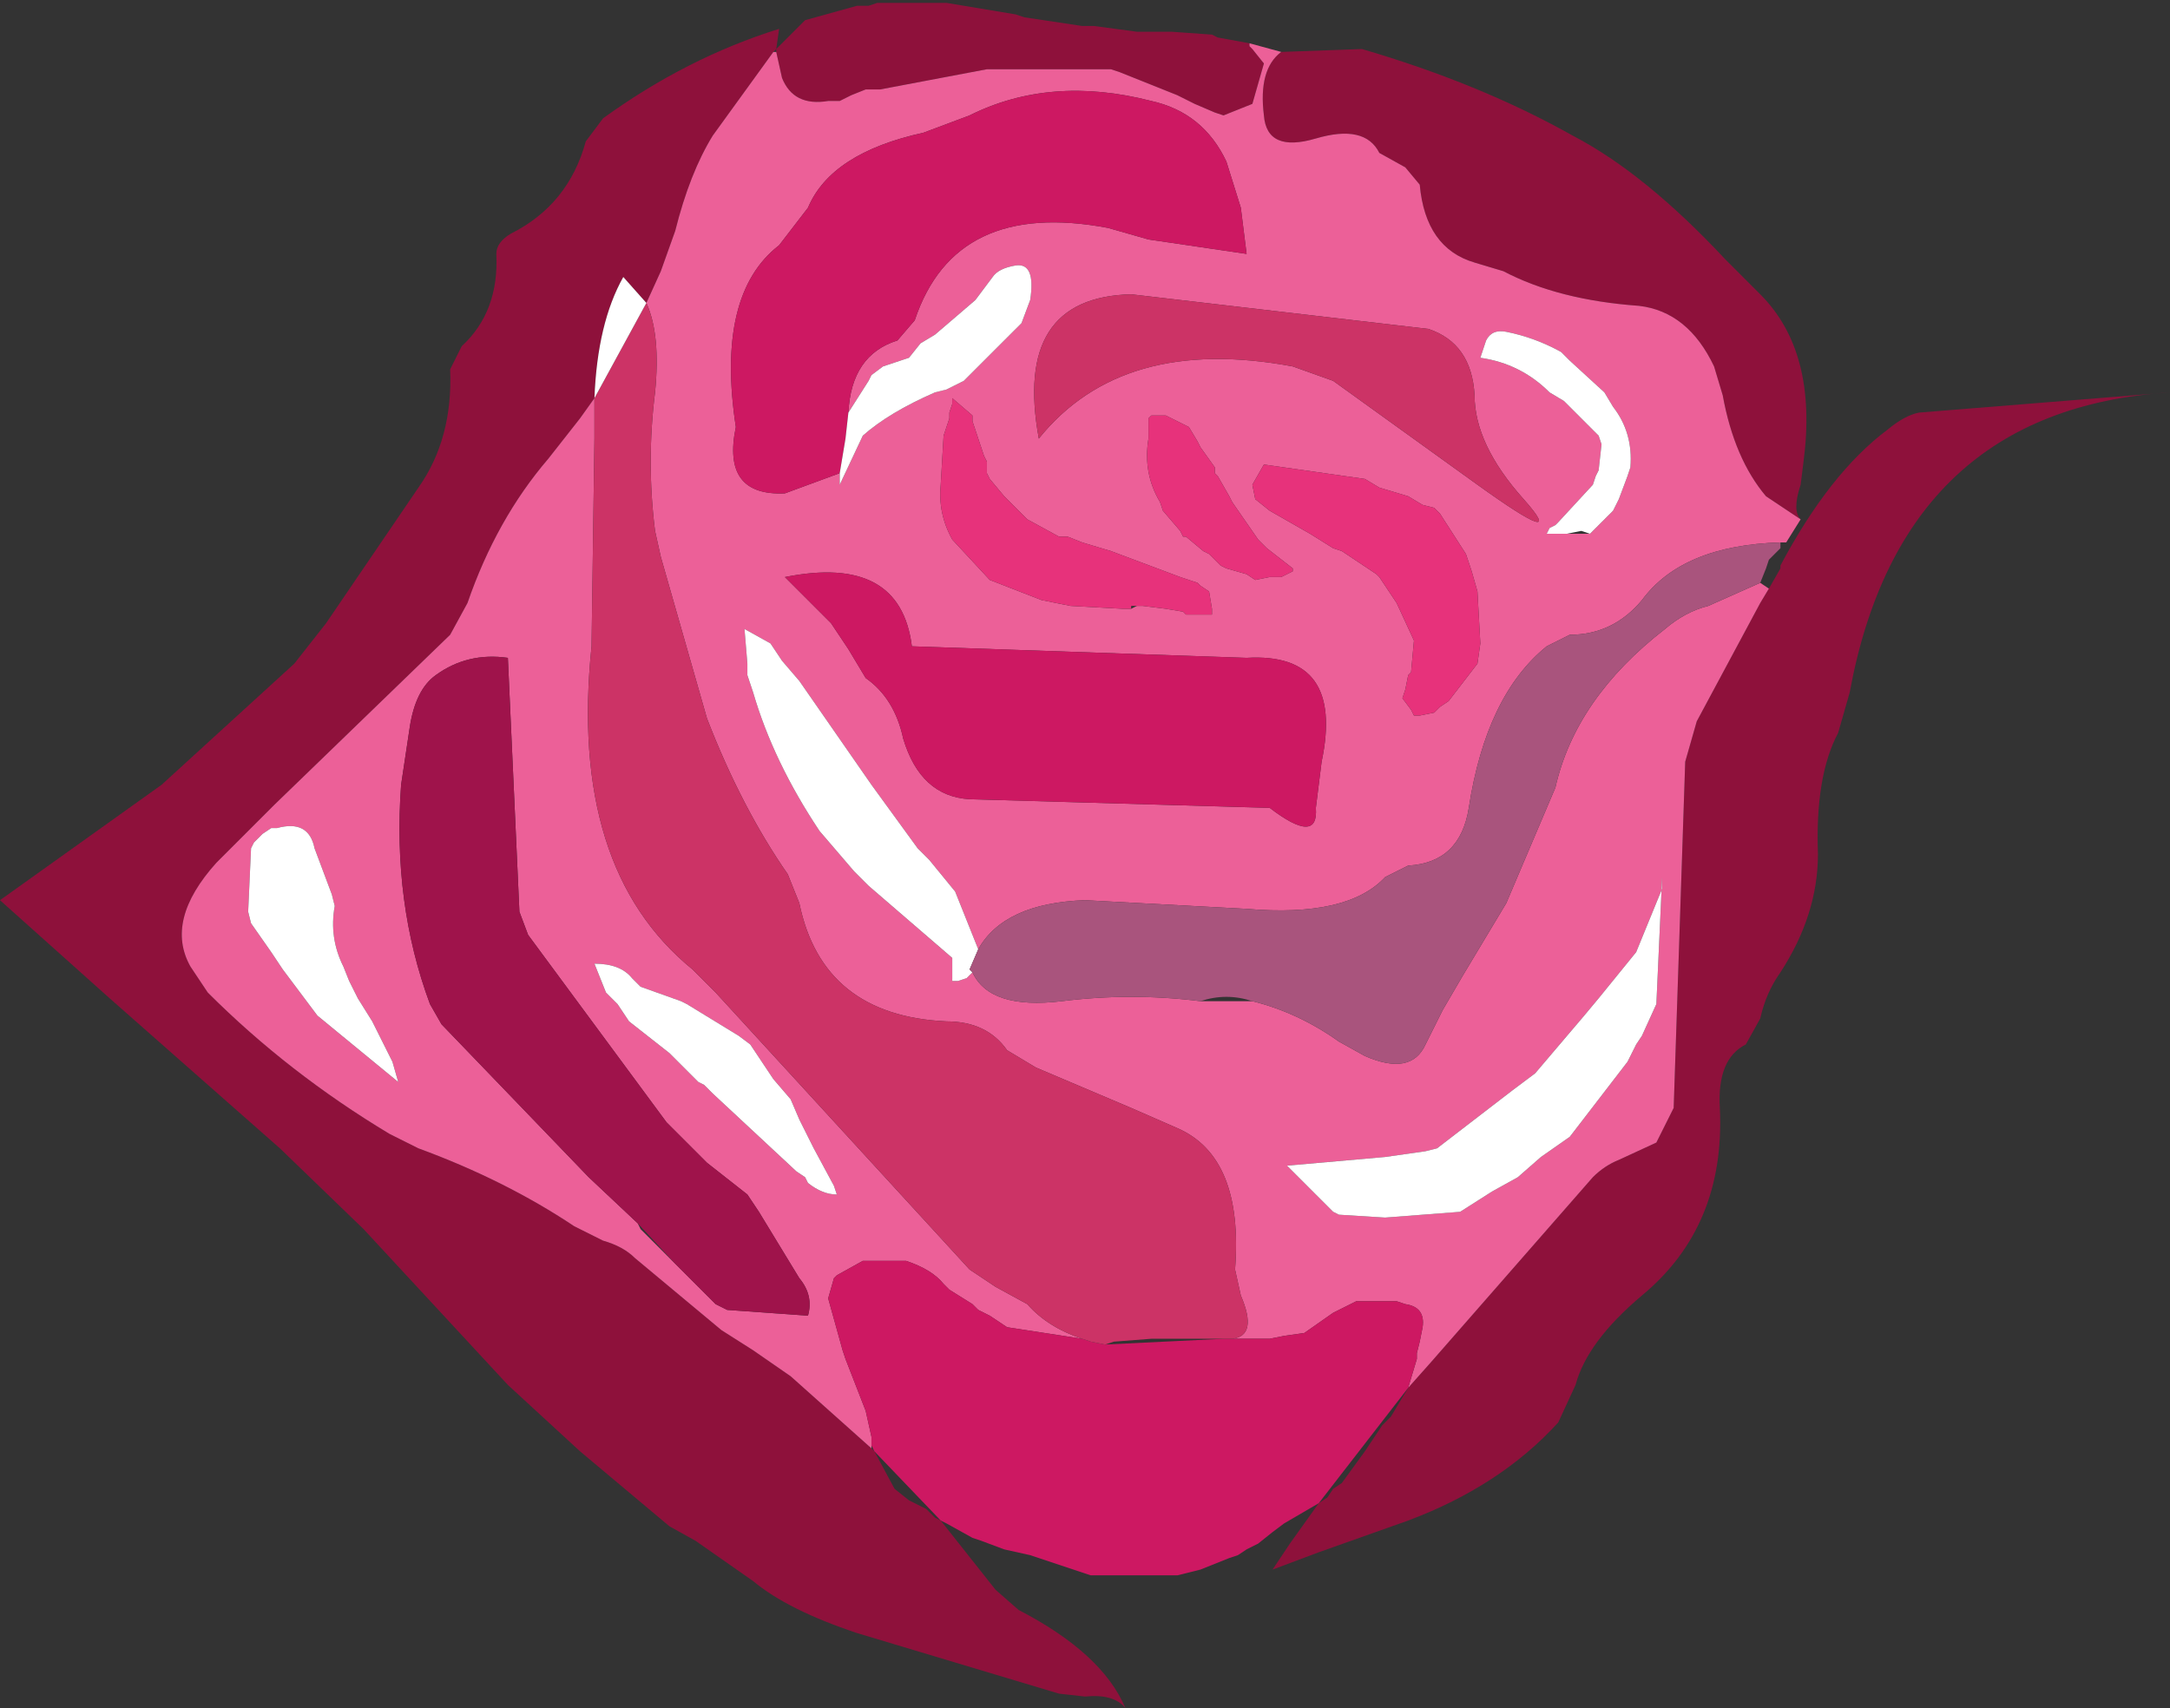 <?xml version="1.0" encoding="UTF-8" standalone="no"?>
<svg xmlns:xlink="http://www.w3.org/1999/xlink" height="29.6px" width="37.6px" xmlns="http://www.w3.org/2000/svg">
  <rect width="100%" height="100%" fill="#333333" stroke="none"/>
  <g transform="matrix(1.0, 0.0, 0.0, 1.0, 0.0, 0.0)">
    <path d="M22.2 0.9 L23.6 0.85 Q25.65 1.45 27.25 2.35 28.5 3.0 29.9 4.5 L30.5 5.1 Q31.5 6.1 31.25 8.0 L31.2 8.4 Q31.05 8.85 31.2 9.0 L30.6 8.6 Q30.05 7.95 29.85 6.85 L29.7 6.35 Q29.25 5.4 28.4 5.3 27.0 5.2 26.05 4.7 L25.55 4.55 Q24.7 4.3 24.6 3.2 L24.35 2.9 23.9 2.65 Q23.65 2.15 22.8 2.4 21.95 2.65 21.9 2.0 21.8 1.2 22.2 0.9 M30.65 10.2 L30.85 9.85 30.85 9.8 Q31.7 8.2 32.7 7.45 33.0 7.2 33.25 7.15 L37.6 6.8 Q32.95 7.1 32.05 12.0 L31.85 12.7 Q31.45 13.45 31.5 14.8 31.5 15.85 30.85 16.85 30.6 17.2 30.5 17.65 L30.25 18.1 Q29.75 18.35 29.8 19.2 29.9 21.25 28.45 22.45 27.5 23.25 27.3 24.0 L27.0 24.65 Q26.0 25.75 24.4 26.35 L22.85 26.9 22.05 27.2 22.35 26.75 22.85 26.05 23.0 25.95 23.1 25.8 23.25 25.7 23.65 25.15 23.95 24.7 24.1 24.55 24.4 24.05 24.8 23.6 27.6 20.4 Q27.8 20.2 28.05 20.1 L28.7 19.8 29.0 19.2 29.2 13.2 29.4 12.5 30.5 10.45 30.65 10.2 M16.3 26.35 L17.25 27.55 17.65 27.9 Q19.1 28.65 19.5 29.6 19.3 29.35 18.8 29.4 L18.35 29.35 14.85 28.3 Q13.65 27.9 13.05 27.4 L12.05 26.7 11.6 26.45 10.05 25.15 8.8 24.0 6.3 21.3 4.85 19.9 1.9 17.3 0.0 15.6 2.8 13.6 5.1 11.5 5.65 10.8 7.25 8.45 Q7.85 7.6 7.8 6.4 L8.0 6.0 Q8.65 5.4 8.6 4.4 8.6 4.2 8.85 4.05 9.85 3.55 10.15 2.45 L10.45 2.05 Q11.9 1.0 13.5 0.5 L13.45 0.85 13.95 0.35 14.85 0.1 15.05 0.1 15.2 0.05 15.7 0.05 16.4 0.05 17.6 0.25 17.75 0.3 18.75 0.45 18.95 0.45 19.7 0.55 20.3 0.55 21.0 0.6 21.1 0.65 21.65 0.75 21.65 0.8 21.7 0.85 21.9 1.1 21.7 1.8 21.2 2.0 21.05 1.95 20.7 1.8 20.5 1.7 20.4 1.65 19.4 1.25 19.25 1.2 18.2 1.2 17.1 1.2 15.25 1.55 15.0 1.55 14.75 1.65 14.55 1.75 14.35 1.75 Q13.75 1.85 13.55 1.35 L13.45 0.9 13.45 0.85 13.4 0.9 12.35 2.35 Q11.95 3.0 11.7 4.0 L11.45 4.7 11.2 5.25 10.8 4.8 Q10.35 5.6 10.3 6.9 L10.05 7.25 9.5 7.95 Q8.6 9.0 8.1 10.45 L7.8 11.0 4.75 13.95 3.75 14.95 Q2.85 15.95 3.3 16.75 L3.6 17.2 Q5.0 18.6 6.75 19.65 L7.25 19.9 Q8.75 20.45 9.95 21.25 L10.45 21.5 Q10.8 21.6 11.0 21.8 L12.5 23.05 13.05 23.4 13.7 23.85 15.1 25.1 15.15 25.15 15.5 25.8 15.75 26.0 16.05 26.15 16.2 26.3 16.3 26.35" fill="#8e113b" fill-rule="evenodd" stroke="none"/>
    <path d="M22.2 0.9 Q21.8 1.2 21.9 2.0 21.95 2.65 22.8 2.4 23.65 2.15 23.9 2.65 L24.35 2.9 24.6 3.2 Q24.7 4.3 25.55 4.55 L26.05 4.7 Q27.0 5.2 28.4 5.3 29.25 5.4 29.7 6.35 L29.85 6.85 Q30.05 7.95 30.6 8.6 L31.2 9.0 30.95 9.4 30.85 9.4 Q29.15 9.45 28.45 10.4 27.95 11.0 27.2 11.0 L26.8 11.2 Q25.75 12.05 25.45 14.0 25.3 14.95 24.4 15.0 L24.0 15.2 Q23.35 15.9 21.6 15.75 L18.8 15.6 Q17.4 15.65 16.95 16.45 L16.55 15.45 16.1 14.9 15.9 14.7 15.1 13.6 13.85 11.8 13.55 11.45 13.35 11.15 12.9 10.9 12.95 11.5 12.95 11.7 13.05 12.0 Q13.4 13.2 14.2 14.4 L14.8 15.1 15.05 15.35 16.5 16.6 16.5 16.7 16.5 17.0 16.6 17.0 16.75 16.95 16.85 16.85 Q17.15 17.5 18.4 17.35 19.6 17.2 20.8 17.35 L21.2 17.35 21.7 17.35 Q22.5 17.55 23.2 18.05 L23.65 18.3 Q24.45 18.65 24.7 18.1 L25.0 17.5 25.35 16.9 26.1 15.65 26.95 13.65 Q27.3 12.1 28.85 10.9 29.2 10.6 29.6 10.5 L30.5 10.1 30.65 10.2 30.5 10.45 29.4 12.5 29.2 13.2 29.0 19.2 28.7 19.8 28.05 20.1 Q27.8 20.2 27.6 20.4 L24.8 23.6 24.4 24.05 24.55 23.55 24.55 23.45 24.6 23.25 24.65 23.0 Q24.7 22.65 24.35 22.6 L24.2 22.55 23.5 22.55 23.4 22.6 23.1 22.75 22.6 23.1 22.25 23.15 22.0 23.2 21.55 23.2 21.35 23.2 Q21.8 23.15 21.5 22.45 L21.4 22.0 Q21.55 20.05 20.4 19.55 L19.6 19.2 17.95 18.5 17.45 18.2 Q17.1 17.7 16.4 17.7 14.25 17.6 13.85 15.65 L13.65 15.15 Q12.85 14.0 12.25 12.45 L11.45 9.65 11.35 9.2 Q11.2 8.0 11.35 6.8 11.45 5.8 11.2 5.25 L11.45 4.7 11.7 4.0 Q11.95 3.0 12.35 2.35 L13.4 0.9 13.45 0.9 13.55 1.35 Q13.75 1.85 14.35 1.75 L14.55 1.75 14.75 1.65 15.0 1.55 15.25 1.55 17.1 1.2 18.2 1.2 19.25 1.2 19.4 1.25 20.4 1.65 20.5 1.7 20.7 1.8 21.05 1.95 21.2 2.0 21.7 1.8 21.9 1.1 21.7 0.85 21.65 0.8 21.65 0.75 22.2 0.9 M14.7 7.15 Q14.75 6.15 15.55 5.9 L15.85 5.55 Q16.55 3.45 19.2 3.95 L19.9 4.15 21.6 4.4 21.5 3.6 21.25 2.8 Q20.85 1.95 19.95 1.75 18.2 1.3 16.8 2.0 L16.0 2.3 Q14.4 2.65 14.0 3.6 L13.5 4.25 Q12.4 5.1 12.75 7.4 12.5 8.6 13.6 8.55 L14.55 8.2 14.55 8.4 14.95 7.55 Q15.4 7.15 16.2 6.8 L16.4 6.75 16.7 6.6 17.7 5.6 17.85 5.2 Q17.95 4.55 17.6 4.6 17.3 4.65 17.2 4.8 L16.9 5.2 16.2 5.8 15.95 5.95 15.75 6.2 15.3 6.35 15.1 6.5 15.05 6.6 14.7 7.15 M22.4 6.35 L23.1 6.6 25.6 8.4 Q27.2 9.55 26.4 8.65 25.55 7.7 25.55 6.85 25.5 5.95 24.75 5.7 L19.6 5.1 Q17.55 5.15 18.0 7.6 19.45 5.8 22.4 6.35 M19.7 10.5 L19.8 10.5 20.2 10.55 20.5 10.6 20.55 10.65 20.9 10.65 21.0 10.65 21.0 10.55 20.95 10.25 20.8 10.15 20.75 10.1 20.45 10.0 19.25 9.55 18.75 9.4 18.5 9.3 18.35 9.3 17.8 9.0 17.4 8.6 17.15 8.3 17.1 8.2 17.1 8.0 17.05 7.9 17.0 7.75 16.85 7.3 16.85 7.2 16.5 6.9 16.5 7.0 16.45 7.15 16.45 7.25 16.4 7.4 16.35 7.55 16.3 8.4 Q16.25 8.9 16.5 9.35 L17.15 10.05 18.05 10.4 18.3 10.45 18.55 10.5 19.45 10.55 19.6 10.55 19.7 10.5 M20.8 7.75 L20.75 7.65 20.6 7.4 20.3 7.25 20.2 7.2 19.95 7.2 19.9 7.25 19.9 7.6 Q19.8 8.2 20.1 8.7 L20.15 8.85 20.45 9.2 20.5 9.3 20.55 9.3 20.85 9.55 20.95 9.6 21.15 9.8 21.25 9.85 21.6 9.95 21.75 10.05 22.0 10.0 22.2 10.0 22.4 9.9 22.4 9.85 21.95 9.5 21.8 9.35 21.35 8.7 21.3 8.6 21.1 8.25 21.05 8.2 21.05 8.1 20.8 7.75 M21.9 8.05 L21.7 8.4 21.75 8.65 22.0 8.85 22.7 9.25 23.1 9.5 23.25 9.55 23.85 9.95 23.9 10.0 24.2 10.45 24.5 11.1 24.45 11.65 24.4 11.7 24.35 11.95 24.3 12.1 24.45 12.3 24.5 12.4 24.6 12.4 24.85 12.35 24.95 12.25 25.1 12.15 25.6 11.5 25.65 11.15 25.6 10.25 25.5 9.9 25.4 9.6 24.95 8.9 24.85 8.8 24.65 8.75 24.4 8.6 23.9 8.45 23.65 8.3 21.9 8.05 M27.55 9.25 L27.95 8.85 28.05 8.65 28.2 8.25 28.25 8.1 Q28.3 7.5 27.95 7.05 L27.8 6.8 27.2 6.25 27.05 6.1 Q26.6 5.85 26.1 5.75 25.85 5.7 25.75 5.9 L25.65 6.2 Q26.35 6.3 26.85 6.8 L27.1 6.95 27.7 7.55 27.75 7.7 27.7 8.15 27.65 8.25 27.6 8.4 27.0 9.05 26.95 9.1 26.85 9.15 26.8 9.25 27.05 9.25 27.55 9.25 M10.3 6.9 L10.3 7.6 10.25 11.2 Q9.85 15.05 12.0 16.8 L12.4 17.2 16.8 22.0 17.25 22.3 17.8 22.6 Q18.15 23.0 18.75 23.2 L17.45 23.0 17.15 22.8 16.95 22.7 16.85 22.6 16.45 22.35 16.35 22.25 Q16.15 22.0 15.7 21.85 L14.95 21.85 14.5 22.1 14.45 22.15 14.35 22.5 14.6 23.4 14.65 23.55 15.0 24.45 15.1 24.9 15.1 25.05 15.1 25.1 13.7 23.85 13.05 23.4 12.5 23.05 11.0 21.8 Q10.8 21.6 10.45 21.5 L9.95 21.25 Q8.75 20.45 7.25 19.9 L6.75 19.65 Q5.0 18.6 3.6 17.2 L3.3 16.75 Q2.85 15.95 3.75 14.95 L4.75 13.95 7.8 11.0 8.1 10.45 Q8.6 9.0 9.5 7.95 L10.05 7.25 10.3 6.9 M13.6 10.0 L14.4 10.8 14.7 11.25 15.0 11.75 Q15.5 12.1 15.65 12.8 15.95 13.8 16.8 13.85 L22.0 14.0 Q22.85 14.65 22.8 14.0 L22.9 13.2 Q23.3 11.3 21.6 11.4 L15.8 11.2 Q15.6 9.6 13.6 10.0 M10.3 16.7 L10.5 17.2 10.7 17.4 10.9 17.7 11.6 18.25 11.8 18.45 12.1 18.75 12.2 18.8 12.35 18.95 13.8 20.3 13.95 20.4 14.0 20.5 Q14.25 20.7 14.5 20.7 L14.45 20.55 14.1 19.9 14.05 19.8 13.85 19.4 13.7 19.05 13.4 18.7 13.0 18.1 12.8 17.95 11.9 17.4 11.8 17.35 11.1 17.1 10.95 16.95 Q10.75 16.7 10.3 16.7 M11.7 21.9 L12.4 22.6 12.6 22.7 14.0 22.8 Q14.1 22.45 13.85 22.15 L13.15 21.0 12.95 20.7 12.25 20.15 11.55 19.45 9.15 16.2 9.0 15.8 8.8 11.4 Q8.1 11.3 7.55 11.7 7.2 11.95 7.1 12.6 L6.95 13.6 Q6.8 15.65 7.45 17.4 L7.65 17.75 10.2 20.4 11.05 21.2 11.1 21.3 11.7 21.9 M27.7 17.3 L27.45 17.6 26.6 18.6 26.2 18.9 24.9 19.9 24.7 19.95 24.0 20.05 22.3 20.2 22.45 20.35 23.1 21.0 23.2 21.05 24.0 21.1 25.3 21.0 25.85 20.65 26.3 20.4 26.7 20.05 27.2 19.7 28.2 18.4 28.35 18.1 28.45 17.95 28.7 17.4 28.8 15.2 28.8 15.4 28.35 16.5 27.7 17.3 M5.45 14.7 Q5.35 14.2 4.8 14.35 L4.7 14.35 4.55 14.45 4.4 14.6 4.35 14.7 4.3 15.8 4.35 16.0 4.7 16.5 4.9 16.8 5.5 17.6 6.9 18.75 6.8 18.4 6.55 17.9 6.45 17.7 6.2 17.3 6.05 17.0 5.95 16.75 Q5.7 16.25 5.8 15.7 L5.75 15.5 5.45 14.7" fill="#ec6098" fill-rule="evenodd" stroke="none"/>
    <path d="M22.85 26.05 L22.25 26.4 22.05 26.55 21.8 26.75 21.7 26.8 21.6 26.85 21.45 26.95 21.3 27.0 20.8 27.2 20.4 27.3 19.1 27.3 18.9 27.3 18.0 27.0 17.85 26.95 17.4 26.85 17.0 26.7 16.85 26.65 16.4 26.4 16.3 26.35 15.15 25.15 15.1 25.05 15.1 24.9 15.0 24.45 14.65 23.55 14.6 23.4 14.35 22.5 14.45 22.15 14.5 22.1 14.95 21.85 15.7 21.85 Q16.15 22.0 16.35 22.25 L16.45 22.35 16.85 22.6 16.95 22.7 17.15 22.8 17.45 23.0 18.75 23.2 18.9 23.25 19.15 23.3 21.2 23.2 21.35 23.2 21.55 23.2 22.0 23.2 22.25 23.15 22.6 23.1 23.1 22.75 23.4 22.6 23.5 22.55 24.2 22.55 24.35 22.6 Q24.7 22.65 24.65 23.0 L24.6 23.25 24.55 23.45 24.55 23.55 24.4 24.05 22.85 26.05 M14.55 8.2 L13.6 8.55 Q12.5 8.6 12.75 7.4 12.4 5.1 13.5 4.25 L14.0 3.6 Q14.4 2.65 16.0 2.3 L16.8 2.0 Q18.2 1.3 19.95 1.75 20.85 1.95 21.25 2.8 L21.5 3.6 21.6 4.4 19.9 4.15 19.2 3.95 Q16.55 3.45 15.85 5.55 L15.55 5.9 Q14.75 6.15 14.7 7.15 L14.65 7.6 14.55 8.2 M13.6 10.0 Q15.6 9.6 15.8 11.2 L21.6 11.4 Q23.3 11.3 22.9 13.2 L22.8 14.0 Q22.85 14.65 22.0 14.0 L16.8 13.85 Q15.95 13.8 15.65 12.8 15.5 12.1 15.0 11.75 L14.7 11.25 14.4 10.8 13.6 10.0" fill="#cd1862" fill-rule="evenodd" stroke="none"/>
    <path d="M22.4 6.35 Q19.45 5.8 18.0 7.6 17.55 5.15 19.6 5.1 L24.75 5.7 Q25.5 5.95 25.55 6.85 25.55 7.7 26.4 8.65 27.2 9.55 25.6 8.4 L23.1 6.6 22.4 6.35 M11.2 5.25 Q11.45 5.8 11.35 6.8 11.2 8.0 11.35 9.2 L11.45 9.65 12.25 12.45 Q12.85 14.0 13.65 15.15 L13.85 15.65 Q14.25 17.6 16.4 17.7 17.1 17.7 17.45 18.2 L17.95 18.5 19.6 19.2 20.4 19.55 Q21.55 20.05 21.4 22.0 L21.5 22.45 Q21.8 23.15 21.35 23.2 L21.2 23.2 19.95 23.2 19.3 23.25 19.15 23.3 18.9 23.25 18.75 23.2 Q18.15 23.0 17.8 22.6 L17.25 22.3 16.8 22.0 12.4 17.2 12.0 16.8 Q9.85 15.05 10.25 11.2 L10.3 7.6 10.3 6.9 11.2 5.25" fill="#cc3366" fill-rule="evenodd" stroke="none"/>
    <path d="M21.9 8.05 L23.65 8.3 23.9 8.45 24.4 8.6 24.65 8.75 24.85 8.8 24.95 8.9 25.4 9.6 25.5 9.9 25.6 10.25 25.65 11.15 25.6 11.5 25.1 12.15 24.95 12.25 24.85 12.35 24.6 12.4 24.5 12.4 24.45 12.3 24.3 12.1 24.35 11.95 24.4 11.7 24.45 11.65 24.5 11.1 24.2 10.45 23.9 10.0 23.85 9.95 23.25 9.55 23.1 9.5 22.7 9.25 22.0 8.85 21.75 8.65 21.7 8.4 21.9 8.05 M20.8 7.75 L21.05 8.1 21.05 8.2 21.1 8.25 21.3 8.6 21.35 8.7 21.8 9.35 21.95 9.5 22.4 9.85 22.4 9.9 22.2 10.0 22.0 10.0 21.75 10.05 21.6 9.95 21.25 9.85 21.15 9.8 20.95 9.6 20.85 9.55 20.55 9.3 20.5 9.3 20.45 9.2 20.15 8.85 20.1 8.7 Q19.8 8.2 19.9 7.6 L19.9 7.25 19.95 7.2 20.2 7.2 20.3 7.25 20.6 7.4 20.75 7.65 20.8 7.75 M19.6 10.55 L19.45 10.55 18.55 10.5 18.3 10.45 18.05 10.4 17.15 10.05 16.5 9.35 Q16.25 8.9 16.3 8.4 L16.35 7.55 16.4 7.4 16.45 7.25 16.45 7.15 16.5 7.0 16.5 6.9 16.85 7.2 16.85 7.3 17.0 7.75 17.05 7.9 17.1 8.0 17.1 8.2 17.15 8.3 17.4 8.6 17.8 9.0 18.35 9.3 18.5 9.3 18.75 9.4 19.25 9.55 20.45 10.0 20.75 10.1 20.8 10.15 20.95 10.25 21.0 10.55 21.0 10.65 20.9 10.65 20.55 10.65 20.5 10.6 20.2 10.55 19.8 10.5 19.7 10.5 19.6 10.5 19.6 10.55" fill="#e7327b" fill-rule="evenodd" stroke="none"/>
    <path d="M14.7 7.15 L15.05 6.6 15.1 6.5 15.3 6.35 15.75 6.2 15.95 5.95 16.2 5.8 16.9 5.2 17.2 4.8 Q17.3 4.65 17.6 4.6 17.95 4.55 17.85 5.2 L17.7 5.6 16.7 6.6 16.4 6.75 16.2 6.8 Q15.4 7.15 14.95 7.55 L14.55 8.4 14.55 8.2 14.65 7.6 14.7 7.15 M27.05 9.25 L26.8 9.25 26.85 9.15 26.95 9.1 27.0 9.05 27.6 8.4 27.65 8.25 27.7 8.15 27.75 7.7 27.7 7.55 27.1 6.95 26.85 6.8 Q26.35 6.3 25.65 6.2 L25.75 5.9 Q25.85 5.7 26.1 5.75 26.6 5.85 27.05 6.1 L27.2 6.25 27.8 6.8 27.95 7.05 Q28.3 7.5 28.25 8.1 L28.2 8.25 28.05 8.65 27.95 8.85 27.55 9.25 27.4 9.2 27.15 9.25 27.05 9.25 M16.95 16.45 L16.8 16.8 16.85 16.85 16.75 16.95 16.6 17.0 16.5 17.0 16.5 16.7 16.5 16.6 15.05 15.35 14.8 15.1 14.2 14.4 Q13.4 13.2 13.05 12.0 L12.95 11.7 12.95 11.5 12.9 10.9 13.35 11.15 13.55 11.45 13.85 11.8 15.1 13.6 15.9 14.7 16.1 14.9 16.55 15.45 16.95 16.45 M10.3 6.9 Q10.35 5.6 10.8 4.8 L11.2 5.25 10.3 6.9 M10.3 16.7 Q10.75 16.7 10.95 16.95 L11.1 17.1 11.8 17.35 11.9 17.4 12.8 17.95 13.0 18.1 13.4 18.7 13.7 19.05 13.85 19.4 14.05 19.8 14.1 19.9 14.45 20.55 14.5 20.7 Q14.25 20.7 14.0 20.5 L13.95 20.4 13.8 20.3 12.35 18.95 12.2 18.8 12.1 18.75 11.8 18.45 11.6 18.25 10.9 17.7 10.7 17.4 10.5 17.2 10.3 16.7 M27.7 17.3 L28.35 16.5 28.8 15.4 28.8 15.2 28.7 17.4 28.45 17.95 28.35 18.1 28.2 18.4 27.2 19.7 26.7 20.05 26.3 20.4 25.85 20.65 25.3 21.0 24.0 21.1 23.2 21.05 23.1 21.0 22.45 20.35 22.3 20.2 24.0 20.05 24.7 19.95 24.9 19.9 26.2 18.9 26.6 18.6 27.45 17.6 27.7 17.3 M5.45 14.7 L5.75 15.5 5.8 15.7 Q5.7 16.25 5.95 16.75 L6.05 17.0 6.2 17.3 6.45 17.7 6.55 17.9 6.8 18.4 6.9 18.75 5.5 17.6 4.9 16.8 4.7 16.5 4.35 16.0 4.3 15.8 4.35 14.7 4.4 14.6 4.55 14.45 4.7 14.35 4.8 14.35 Q5.35 14.2 5.45 14.7" fill="#ffffff" fill-rule="evenodd" stroke="none"/>
    <path d="M30.85 9.4 L30.85 9.45 30.85 9.5 30.65 9.7 30.6 9.85 30.5 10.1 29.6 10.5 Q29.2 10.6 28.85 10.9 27.3 12.1 26.95 13.65 L26.1 15.65 25.35 16.9 25.0 17.5 24.7 18.1 Q24.45 18.65 23.65 18.3 L23.2 18.05 Q22.5 17.55 21.7 17.35 21.25 17.2 20.8 17.35 19.6 17.2 18.4 17.35 17.15 17.5 16.85 16.85 L16.8 16.8 16.95 16.45 Q17.4 15.65 18.8 15.6 L21.6 15.75 Q23.35 15.9 24.0 15.2 L24.4 15.0 Q25.3 14.95 25.45 14.0 25.75 12.05 26.8 11.2 L27.2 11.0 Q27.95 11.0 28.45 10.4 29.15 9.45 30.85 9.4" fill="#a9547d" fill-rule="evenodd" stroke="none"/>
    <path d="M11.05 21.2 L10.2 20.4 7.65 17.75 7.45 17.4 Q6.8 15.65 6.95 13.6 L7.1 12.6 Q7.2 11.95 7.55 11.7 8.1 11.3 8.8 11.4 L9.0 15.8 9.15 16.2 11.55 19.45 12.25 20.15 12.95 20.7 13.15 21.0 13.85 22.15 Q14.1 22.45 14.0 22.8 L12.6 22.7 12.4 22.6 11.7 21.9 11.05 21.2" fill="#9f134b" fill-rule="evenodd" stroke="none"/>
  </g>
</svg>
